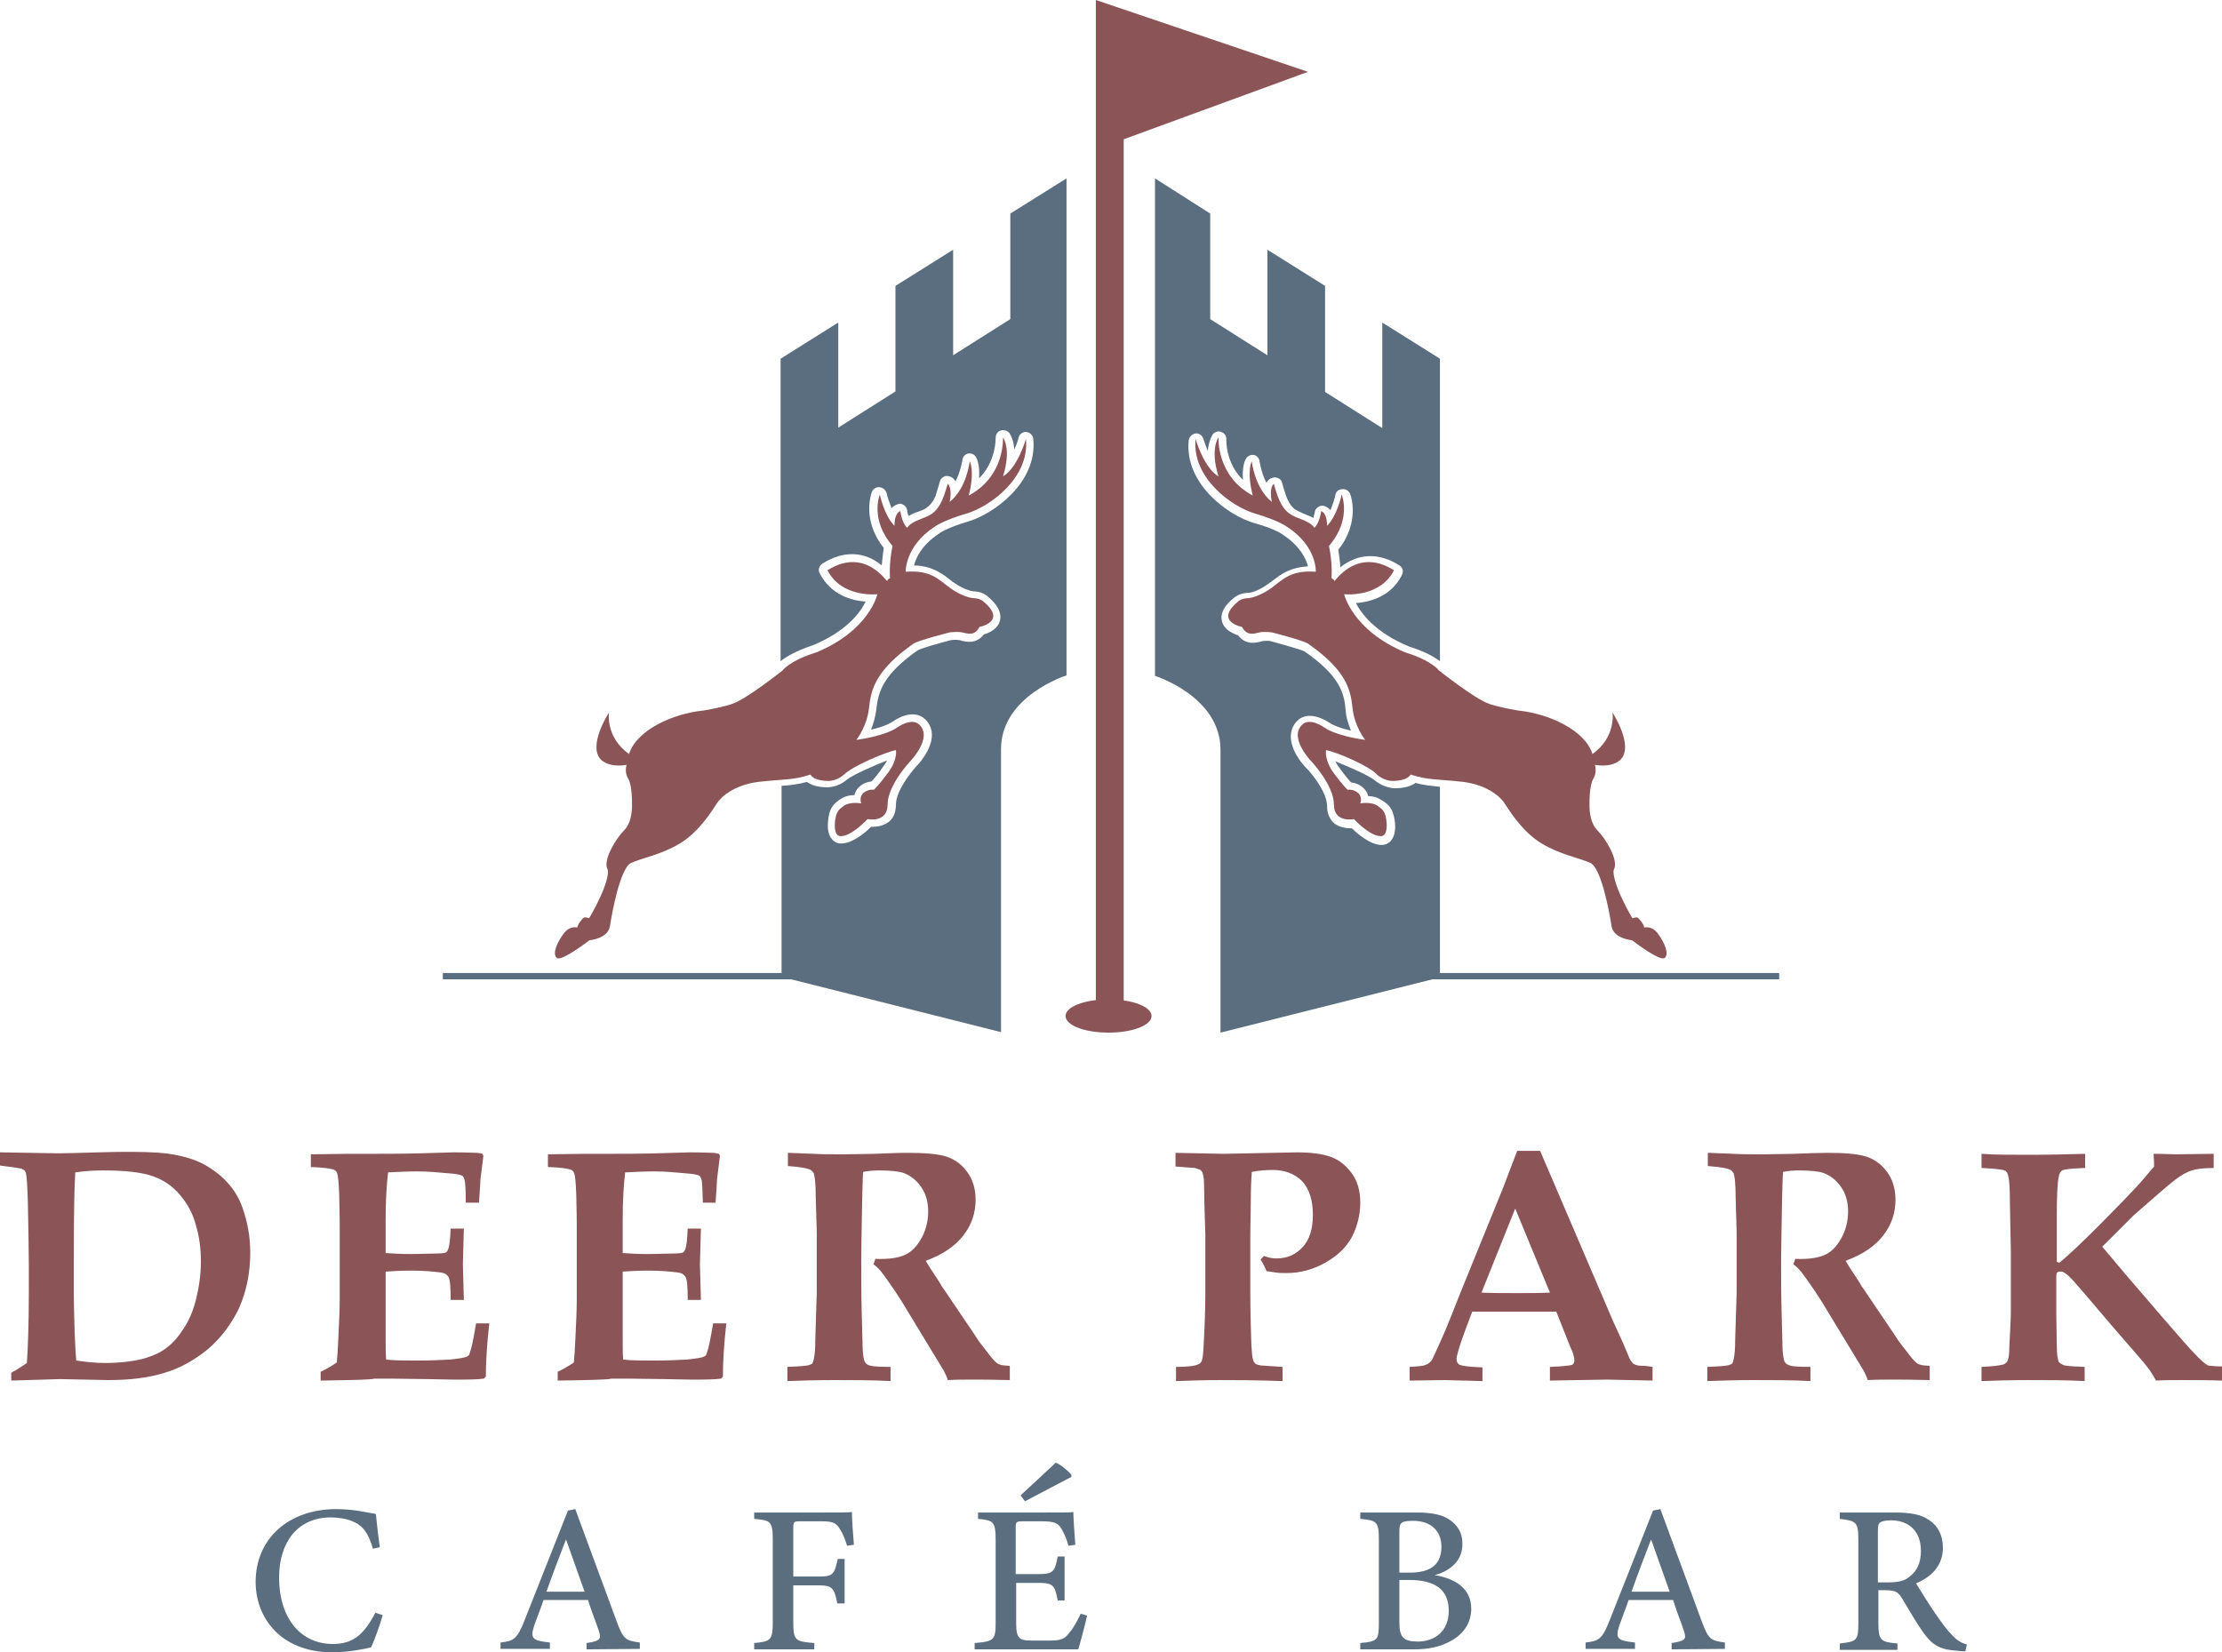 <?xml version="1.0" encoding="UTF-8"?>
<svg id="Layer_1" data-name="Layer 1" xmlns="http://www.w3.org/2000/svg" viewBox="0 0 454.6 338.1">
  <defs>
    <style>
      .cls-1 {
        fill: #5b6e7f;
      }

      .cls-1, .cls-2 {
        stroke-width: 0px;
      }

      .cls-2 {
        fill: #8b5558;
      }
    </style>
  </defs>
  <g>
    <path class="cls-1" d="M78.3,330.5c-.6,2.1-1.7,5.2-2.4,6.6-1.2.3-4.6,1-7.9,1-10.5,0-15.7-7-15.7-14.4,0-8.8,6.7-14.9,16.5-14.9,3.7,0,6.8.8,8.1,1,.2,2,.5,4.6.8,6.8l-1.4.3c-.9-3-1.9-4.7-4.2-5.6-1.1-.5-2.8-.8-4.4-.8-6.9,0-10.6,5.2-10.6,12.3,0,8.2,4.3,13.6,11,13.6,4.2,0,6.4-2,8.7-6.4l1.5.5h0Z"/>
    <path class="cls-1" d="M120,337.5v-1.3c2.8-.4,3.1-.8,2.5-2.5-.5-1.6-1.4-3.7-2.2-6.3h-9.1c-.6,1.8-1.3,3.5-1.9,5.2-.9,2.8-.3,3.1,3.2,3.5v1.3h-10.1v-1.3c2.7-.3,3.4-.7,4.9-4.5l8.9-22.5,1.5-.3c2.7,7.4,5.7,15.4,8.4,22.8,1.4,3.8,1.8,4.1,4.8,4.5v1.3l-10.9.1h0ZM115.8,315c-1.4,3.6-2.8,7.3-4,10.7h7.8l-3.8-10.7Z"/>
    <path class="cls-1" d="M173.3,316.3c-.4-1.3-.8-2.4-1.4-3.3-.8-1.4-1.5-1.7-3.8-1.7h-4.4c-1.3,0-1.4.1-1.4,1.4v9.9h5.2c3,0,3.2-.5,3.9-3.6h1.4v9.1h-1.5c-.6-3-.9-3.7-3.8-3.7h-5.2v7.5c0,3.8.4,4,4.3,4.3v1.3h-12.3v-1.3c3.4-.3,3.8-.6,3.8-4.3v-16.8c0-3.8-.4-4-3.8-4.3v-1.3h13.8c3.8,0,5.4,0,6.2-.1,0,1.4.2,4.5.4,6.7l-1.4.2h0Z"/>
    <path class="cls-1" d="M222.4,330.6c-.2,1.1-1.4,5.6-1.8,6.9h-21.2v-1.3c4-.3,4.3-.7,4.3-4.2v-16.9c0-3.8-.5-4-3.6-4.3v-1.3h13.2c4.1,0,5.8,0,6.3-.1,0,1,.2,4.3.4,6.7l-1.4.2c-.4-1.5-.9-2.5-1.4-3.4-.7-1.3-1.6-1.6-4.1-1.6h-3.8c-1.4,0-1.5.1-1.5,1.4v9.4h4.7c3.1,0,3.3-.6,3.9-3.6h1.4v9h-1.4c-.6-3.1-.9-3.6-3.9-3.6h-4.6v8.4c0,3,.8,3.4,3,3.4h3.8c2.6,0,3.1-.4,4-1.5.9-1,1.8-2.7,2.4-4l1.3.4h0ZM208.8,306l7.2-6.7c.9.3,2.7,1.8,3.2,2.5v.4l-9.5,5-.9-1.2h0Z"/>
    <path class="cls-1" d="M293.5,322.3c4.2.7,7.5,2.7,7.5,6.9,0,2.9-1.6,5.2-4.2,6.6-2.2,1.2-4.5,1.7-7.6,1.7h-10.9v-1.3c3.6-.3,3.8-.7,3.8-4.1v-17.1c0-3.6-.4-3.9-3.8-4.2v-1.3h11.6c3.2,0,5.3.5,6.7,1.5,1.5,1,2.6,2.6,2.6,4.8.1,4-3.2,5.9-5.7,6.5h0ZM288.4,321.8c4.6,0,6.5-1.9,6.5-5.3,0-3.1-2-5.3-5.8-5.3-1.2,0-1.9.1-2.3.4s-.5.7-.5,2v8.2h2.1ZM286.3,332c0,3.1.9,3.9,3.8,3.9,3.2,0,6.3-1.9,6.3-6.3s-2.9-6.3-8.1-6.3h-2v8.7h0Z"/>
    <path class="cls-1" d="M342,337.5v-1.3c2.8-.4,3.1-.8,2.5-2.5-.5-1.6-1.4-3.7-2.2-6.3h-9.1c-.6,1.8-1.3,3.5-1.9,5.2-.9,2.8-.3,3.1,3.2,3.5v1.3h-10.1v-1.3c2.7-.3,3.4-.7,4.9-4.5l8.9-22.5,1.5-.3c2.7,7.4,5.7,15.4,8.4,22.8,1.4,3.8,1.8,4.1,4.8,4.5v1.3l-10.9.1h0ZM337.8,315c-1.4,3.6-2.8,7.3-4,10.7h7.8l-3.8-10.7Z"/>
    <path class="cls-1" d="M402.1,337.9c-.5,0-1,0-1.5-.1-3.6-.2-5.2-1.1-7-3.6-1.6-2.2-3.1-4.9-4.5-7.2-.8-1.3-1.4-1.6-3.4-1.6h-1.4v6.7c0,3.6.5,3.9,3.9,4.2v1.3h-11.8v-1.3c3.5-.4,3.8-.6,3.8-4.2v-17.1c0-3.6-.5-3.8-3.8-4.2v-1.3h11.2c3.3,0,5.4.4,7,1.5,1.8,1.1,2.9,3.1,2.9,5.7,0,3.7-2.4,6-5.5,7.3.8,1.3,2.6,4.2,3.9,6.1,1.6,2.3,2.4,3.4,3.4,4.4,1.1,1.2,2,1.7,3.1,2l-.3,1.4h0ZM386.1,323.8c2.2,0,3.6-.3,4.6-1.2,1.6-1.2,2.3-3,2.3-5.2,0-4.6-3-6.3-6.1-6.3-1.2,0-1.9.2-2.2.4-.4.3-.5.7-.5,1.8v10.5h1.9Z"/>
  </g>
  <g>
    <g>
      <path class="cls-2" d="M2.3,282.5v-1.6c.2-.1.5-.3.9-.5.8-.5,1.6-1,2.3-1.5.2-3,.4-7.8.4-14.5v-5.5c0-2.9-.1-7.2-.2-12.9-.1-3.1-.2-5.1-.4-6-.1-.2-.2-.4-.3-.5-.2-.2-.4-.3-.8-.4-.4-.1-1.8-.3-4.2-.6v-2.7l12.1.2c1.4,0,4.1-.1,8-.2,2.8-.1,5.1-.1,6.8-.1,3.9,0,7.1.2,9.4.7,2.4.5,4.4,1.2,6.2,2.3,1.8,1.1,3.2,2.3,4.4,3.7,1.2,1.4,2.1,3,2.7,4.7,1,2.8,1.6,5.9,1.6,9.2,0,4.2-.8,8-2.3,11.4-1.6,3.3-3.7,6.1-6.4,8.4-2.7,2.2-5.7,3.9-8.8,4.8-3.2,1-7,1.5-11.5,1.5l-9.9-.2-10,.3h0ZM15.6,278.4c2.1.3,4,.5,5.9.5,2.9,0,5.6-.3,7.9-.9,1.7-.5,3.2-1.1,4.4-2,1.3-.9,2.5-2.2,3.6-3.9,1.2-1.7,2.1-3.8,2.7-6.2.6-2.4,1-5,1-7.8,0-2.5-.3-5-1-7.3-.6-2.4-1.7-4.4-3.2-6.2s-3.3-3.1-5.6-3.9c-2.2-.8-5.6-1.2-10.2-1.2-1.7,0-3.6.1-5.7.4-.2,3.2-.3,9.1-.3,17.8v7.6c.1,6.6.3,11,.5,13.1h0Z"/>
      <path class="cls-2" d="M65.6,282.5v-1.8c1.3-.6,2.4-1.3,3.3-1.9.1-.9.2-2.4.3-4.5.2-3.8.3-6.6.3-8.3v-15c0-.6,0-2.7-.1-6.5-.1-2.5-.2-4-.5-4.6-.1-.2-.3-.4-.5-.5-.6-.3-2.2-.5-4.8-.6v-2.6l7.7-.1h4.4c3,0,6.4,0,10.2-.1l6.8-.2c.8,0,2.4,0,4.9.1.2,0,.6.1,1.1.2l.2.4-.6,4.8c0,.3-.1,1.9-.3,4.8h-2.7c0-2.6-.1-4.2-.3-4.8-.1-.3-.2-.5-.4-.7-.3-.2-1.2-.4-2.7-.5-2.2-.2-4.3-.4-6.5-.4-2,0-4,.1-6,.2-.3,2.5-.5,5.7-.5,9.6v6.9c1.5.1,3.1.2,4.7.2.5,0,2.4,0,5.5-.1,1.2,0,1.9-.1,2.1-.2s.4-.4.5-.7c.3-.8.4-2.2.5-4.2h2.7l-.2,7.3.2,7.3h-2.7c0-2.6-.1-4.2-.5-4.8-.3-.4-.7-.7-1.4-.8-1.5-.2-3.5-.4-6-.4-2.2,0-4,.1-5.4.2v14c0,1.6,0,2.9.1,4,1.8.2,3.9.2,6.4.2s4.6-.1,6.6-.2c2-.2,3.3-.4,3.7-.7.2-.1.3-.3.4-.6.4-1.1.8-3.1,1.3-6.1h2.7c-.5,4.4-.7,8-.7,10.9l-.4.4c-1.4.2-3.4.2-6.1.2l-5.4-.1c-5.3-.1-8.9-.1-10.9-.1-.4.2-4.1.3-11,.4h0Z"/>
      <path class="cls-2" d="M114.1,282.5v-1.8c1.3-.6,2.4-1.3,3.3-1.9.1-.9.2-2.4.3-4.5.2-3.8.3-6.6.3-8.3v-15c0-.6,0-2.7-.1-6.5-.1-2.5-.2-4-.5-4.6-.1-.2-.3-.4-.5-.5-.6-.3-2.2-.5-4.8-.6v-2.6l7.7-.1h4.4c3,0,6.4,0,10.1-.1l6.8-.2c.8,0,2.4,0,4.9.1.2,0,.6.1,1.1.2l.2.4-.6,4.8c0,.3-.1,1.9-.3,4.8h-2.6c-.1-2.6-.1-4.2-.3-4.8-.1-.3-.2-.5-.4-.7-.3-.2-1.2-.4-2.7-.5-2.2-.2-4.3-.4-6.5-.4-2,0-4,.1-6,.2-.3,2.5-.5,5.7-.5,9.6v6.9c1.5.1,3.1.2,4.7.2.5,0,2.3,0,5.5-.1,1.2,0,1.9-.1,2.1-.2.2-.1.4-.4.5-.7.3-.8.4-2.2.5-4.2h2.7l-.2,7.3.2,7.3h-2.7c0-2.6-.1-4.2-.5-4.8-.3-.4-.7-.7-1.4-.8-1.6-.2-3.5-.4-6-.4-2.2,0-4,.1-5.4.2v14c0,1.6,0,2.9.1,4,1.8.2,3.9.2,6.4.2s4.6-.1,6.6-.2c2-.2,3.3-.4,3.7-.7.2-.1.3-.3.4-.6.4-1.1.8-3.1,1.3-6.1h2.7c-.5,4.4-.7,8-.7,10.9l-.4.4c-1.4.2-3.4.2-6.1.2l-5.4-.1c-5.3-.1-8.9-.1-10.9-.1-.5.2-4.2.3-11,.4h0Z"/>
      <path class="cls-2" d="M161.2,238.6v-2.7c.5,0,2.3.1,5.3.2,1.5.1,3.6.1,6.3.1,2.3,0,4.3-.1,6-.1,2.8-.1,5-.2,6.8-.2,3.5,0,6.1.2,7.8.7s3.2,1.5,4.4,3.1,1.8,3.5,1.8,5.8c0,2.7-.8,5.1-2.5,7.3s-4.2,3.9-7.7,5.2c.6,1,1.2,2,1.9,3s1.1,1.7,1.2,1.9.2.4.4.6l5.2,7.7c1.4,2,2.1,3.2,2.2,3.3,1.7,2.2,2.7,3.5,3.1,3.9.4.4.7.7,1.1.8.4.2,1.1.2,2.1.3v2.9c-3.4-.1-5.9-.1-7.4-.1-1.8,0-3.5,0-5.3.1-.1-.5-.4-1.1-.8-1.9l-7.1-11.7c-2-3.4-3.8-6-5.2-7.9-.7-1-1.4-1.7-2.1-2.2l.4-1.1c2.7.1,4.7-.2,6-.8,1.4-.6,2.5-1.8,3.4-3.4.9-1.6,1.4-3.5,1.4-5.5s-.5-3.7-1.5-5.1c-1-1.4-2.2-2.3-3.6-2.8-.9-.3-2.6-.5-5-.5-1.1,0-2.1.1-3.2.3-.1.8-.1,2.6-.2,5.4-.1,6.3-.2,10.5-.2,12.6,0,3.3,0,6.9.1,10.6.1,4.6.2,7.2.2,7.8.1,1.2.2,2,.4,2.4.1.2.2.3.4.5s.5.3,1,.4c.4.1,1.7.2,3.9.2v2.9c-3.8-.2-7.6-.2-11.5-.2-3.5,0-6.7.1-9.6.2v-2.9c2.5-.1,4-.2,4.5-.4.3-.1.5-.2.6-.3.1-.2.2-.5.3-.9.2-.9.3-2.2.3-3.9l.3-9.7v-12.4l-.2-7c0-2.8-.2-4.4-.4-5-.1-.2-.3-.4-.5-.6-.5-.4-2.1-.7-4.8-.9h0Z"/>
      <path class="cls-2" d="M240.5,238.7v-2.8l9.9.2,14.9-.3c2.9,0,5.2.3,6.9.9s3.1,1.7,4.3,3.3c1.2,1.6,1.8,3.6,1.8,6.1s-.6,4.8-1.7,7c-1.2,2.2-3,3.9-5.5,5.3s-5.1,2.1-7.9,2.1c-.7,0-1.4,0-2.1-.1s-1.4-.2-2-.3c-.2-.6-.6-1.4-1.2-2.4l.7-.7c.5.2.9.3,1.4.4s.8.1,1.2.1c2.2,0,3.9-.8,5.3-2.3s2.1-3.7,2.1-6.6-.7-5.3-2.2-6.9c-1.5-1.5-3.5-2.3-6.1-2.3-1.2,0-2.6.1-4.2.4-.1,1.4-.2,3.4-.2,6.1l-.1,6.5v12.6c0,3.1.1,6.3.2,9.7.1,1.9.2,3.2.4,3.7.1.2.2.4.4.6.2.2.6.3,1.1.4l4.5.3v2.9c-5.7-.2-10-.2-12.8-.2-3.2,0-6.2.1-9,.2v-2.9c2.5,0,4-.2,4.7-.6.2-.1.4-.3.5-.5.2-.3.3-1.1.4-2.4.2-3.5.4-7.5.4-11.9v-11.7l-.2-6.3c0-2.7-.1-4.4-.1-5-.1-.7-.2-1.1-.3-1.4-.1-.2-.2-.3-.4-.5-.2-.1-.6-.2-1.1-.4l-4-.3h0Z"/>
      <path class="cls-2" d="M288.4,282.5v-2.8c1.8-.1,2.9-.2,3.2-.4.3-.1.6-.2.9-.5.2-.2.5-.5.7-1s1-2.1,2.3-5.1c.6-1.4,1.7-4.1,3.3-8.2l8.7-21.4,2.9-7.6h4.7l14.9,34.8,2.1,4.6,1.3,3.1c.2.4.4.7.6.9.2.2.4.3.7.4.2.1.9.2,1.9.2.3,0,.8.1,1.5.2v2.8l-9.3-.2-11.7.2v-2.8c2.7-.1,4.2-.3,4.5-.4s.5-.5.5-.9c0-.6-.2-1.5-.8-2.7l-2.9-7.3h-17.2l-1.5,4c-1.1,3-1.7,5-1.7,5.7,0,.5.2.9.5,1.1.5.3,2.1.5,4.8.6v2.8l-7.7-.2-7.2.1h0ZM303.1,264.5c2.1.1,4.5.1,7.1.1s4.8,0,6.9-.1l-7.1-17.2-6.9,17.2h0Z"/>
      <path class="cls-2" d="M349.4,238.6v-2.7c.5,0,2.3.1,5.3.2,1.5.1,3.6.1,6.3.1,2.3,0,4.3-.1,6-.1,2.7-.1,5-.2,6.8-.2,3.5,0,6.1.2,7.8.7,1.7.5,3.2,1.5,4.4,3.1,1.2,1.6,1.8,3.5,1.8,5.8,0,2.7-.8,5.1-2.5,7.3s-4.2,3.9-7.7,5.2c.6,1,1.2,2,1.9,3,.7,1,1.1,1.7,1.2,1.9.1.2.2.4.4.6l5.2,7.7c1.4,2,2.1,3.2,2.2,3.3,1.7,2.2,2.7,3.5,3.1,3.9s.7.7,1.1.8c.4.2,1.1.2,2.1.3v2.9c-3.4-.1-5.9-.1-7.4-.1-1.8,0-3.5,0-5.3.1-.1-.5-.4-1.1-.8-1.9l-7.1-11.7c-2-3.4-3.8-6-5.2-7.9-.7-1-1.4-1.7-2.1-2.2l.4-1.1c2.7.1,4.7-.2,6-.8,1.4-.6,2.5-1.8,3.4-3.4.9-1.6,1.4-3.5,1.4-5.5s-.5-3.7-1.5-5.1c-1-1.4-2.2-2.3-3.6-2.8-.9-.3-2.6-.5-5-.5-1.1,0-2.1.1-3.2.3-.1.8-.1,2.6-.2,5.4-.1,6.3-.2,10.5-.2,12.6,0,3.3,0,6.9.1,10.6.1,4.6.2,7.2.2,7.8.1,1.2.2,2,.4,2.4.1.2.2.3.4.5.2.1.5.3,1,.4.4.1,1.7.2,3.9.2v2.9c-3.8-.2-7.6-.2-11.5-.2-3.5,0-6.7.1-9.6.2v-2.9c2.5-.1,4-.2,4.5-.4.3-.1.5-.2.6-.3s.2-.5.3-.9c.2-.9.3-2.2.3-3.9l.3-9.7v-12.4l-.2-7c0-2.8-.2-4.4-.4-5-.1-.2-.3-.4-.5-.6-.5-.4-2.1-.7-4.8-.9h0Z"/>
      <path class="cls-2" d="M454.6,279.6v2.9c-3.2-.1-6-.1-8.3-.1-1.8,0-3.5,0-5.2.1-.6-1.1-1.4-2.4-2.6-3.8l-6.5-7.5c-4.9-5.8-7.5-8.8-7.8-9.1-.8-.9-1.5-1.5-1.9-1.7-.3-.2-.6-.2-.8-.2s-.3,0-.5.1c-.1.1-.2.1-.2.2s-.1.3-.1.8v7.5l.1,6.6c0,1.7.2,2.8.4,3.3.2.2.5.4.9.6s1.9.3,4.4.4v2.9c-3.6-.2-7.5-.2-11.5-.2-3.6,0-6.8.1-9.6.2v-2.9c2.3-.1,3.8-.3,4.5-.5.2-.1.4-.2.6-.4s.3-.5.4-.9.2-1.3.2-2.6c.2-3.3.3-5.7.3-7.1v-12.1l-.2-10.3c0-2.5-.1-4.2-.3-5-.1-.5-.2-.8-.4-1-.1-.2-.4-.3-.7-.4-.5-.1-2-.3-4.4-.4v-2.9c2.8.2,6,.2,9.7.2,4,0,7.9-.1,11.5-.2v2.9c-2.6.1-4.1.2-4.7.5-.3.2-.6.6-.7,1.3-.3,1.4-.4,4.2-.4,8.2v9.2l.5.2c2.1-1.7,4.9-4.4,8.6-8.1l4.7-4.8c1.5-1.6,2.6-2.7,3.2-3.4l2.9-3.4c0-.5,0-1.3-.1-2.6,2.2,0,3.7.1,4.5.1l7.8-.1v2.9c-2.1,0-3.6.2-4.5.5s-2.1.9-3.5,2-4.2,3.5-8.5,7.3l-6.3,6.3c1.1,1.3,2.7,3.2,4.8,5.7l7.3,8.5c3.4,3.9,5.7,6.6,6.9,7.8,1.2,1.3,2.1,2,2.6,2.3.6.1,1.6.2,2.9.2h0Z"/>
    </g>
    <g>
      <path class="cls-2" d="M235.6,207.9c0,1.9-3.9,3.4-8.8,3.4s-8.8-1.5-8.8-3.4,3.9-3.4,8.8-3.4,8.8,1.5,8.8,3.4"/>
      <polygon class="cls-2" points="224.2 0 267.6 14.7 229.9 28.5 229.9 209.6 224.2 209.6 224.2 0"/>
      <path class="cls-1" d="M206.7,43.7v21.6l-11.7,7.4v-21.6l-11.8,7.4v21.6l-11.7,7.4v-21.5l-11.8,7.4v61.9c1.1-.9,3.1-2.1,6.7-3.3,6.7-2.8,9.6-6.6,10.7-8.9-2.8-.2-7.1-1.3-9.4-5.8-.4-.7-.1-1.6.6-2,4.3-2.7,8.6-2.5,12.1.4.1-1,.2-2.2.4-3.6-4.6-5.8-2.5-11.2-2.4-11.5.3-.6.9-1,1.6-.9.7.1,1.2.6,1.4,1.2.1.6.5,1.8,1,3.1.6-.7,1.3-.8,1.5-.9.4-.1.8.1,1.1.3s.5.6.6,1c0,.3.1.8.3,1.2.6-.4,1.3-.7,2-.9.7-.3,1.4-.5,1.8-.9.7-.5,1.3-1.3,1.7-2.3.2-.6.9-3,.9-3,.1-.5.5-.8.9-1s.9-.1,1.4.1c.2.1.6.4.9.9,1.1-2.2,1.4-4.4,1.4-4.4.1-.7.6-1.2,1.2-1.3.7-.1,1.3.2,1.6.8.2.3.8,1.6.6,4.3,3.5-3.5,3.4-8.1,3.4-8.3,0-.7.4-1.3,1-1.5s1.4,0,1.8.5c.1.2.9,1.2,1,3.4.5-1,.8-2,.9-2.5.2-.7.9-1.2,1.6-1.1.7.1,1.3.6,1.4,1.4.9,9-8.2,15.4-13.3,16.9-4.4,1.3-5.9,2.4-6,2.5-3.5,2.3-4.7,4.9-5.1,6.5,3.7.1,5.6,1.6,7.2,2.8.4.3.7.6,1.1.8,2.1,1.5,3.8,1.7,3.8,1.7h0c1.3,0,2.3.5,2.8.9.8.7,3.2,2.6,2.7,5-.4,1.8-2.2,2.6-3.3,2.9-1.6,2.1-3.7,1.5-4.6,1.3l-.3-.1c-.5-.1-1.5-.1-1.9,0-2.7.7-6.2,1.7-6.8,2.1-7.1,5-8,8.5-8.4,11.9-.2,1.7-.6,3.1-1.1,4.3,3.2-.7,4.3-1.6,4.4-1.6.5-.4,4.2-2.9,6.7-.5,3.1,3.1.2,7.5-1.9,9.7-1.1,1.2-4.1,5-4.1,7.7,0,2-.8,3.1-1.5,3.6-1.2.9-2.6,1-3.6,1-1.2,1.2-3.8,3.4-6.1,3.4-.8,0-1.4-.3-1.9-.9-.8-.9-1-2.4-.7-4.4.3-2.1,1.2-2.9,2.2-3.6l.3-.2c.9-.6,1.9-.8,2.8-.8.1-.5.4-1.1.9-1.6.9-.9,1.9-1.1,2.6-1.2.4-.4,1.2-1.3,2.3-2.9.4-.5.7-1,.9-1.4-2.8,1.1-6.9,2.9-8.2,3.9-1.8,1.6-3.8,1.6-4,1.6-.5,0-2.8,0-4.2-1.1-1.9.5-3.4.7-5.2.8v39.1l44.9,11.3v-57.9c0-10.9,13.4-15.1,13.4-15.1V36.5l-11.5,7.2h0Z"/>
      <path class="cls-1" d="M289.6,160.2c-1.5,1.1-3.7,1.1-4.3,1.1-.2,0-2.2-.1-4-1.6-1.2-1-5.3-2.8-8.1-3.9.2.4.5.9.9,1.4,1.1,1.6,1.9,2.4,2.3,2.9.7.1,1.7.3,2.6,1.2.5.5.8,1,.9,1.6.8,0,1.8.2,2.7.8l.5.3c1,.7,1.8,1.4,2.2,3.6.3,2,.1,3.4-.7,4.4-.5.6-1.2.9-1.9.9-2.3,0-4.9-2.2-6.1-3.4-1,0-2.4-.1-3.6-1-.7-.6-1.5-1.7-1.5-3.6,0-2.7-3-6.5-4.2-7.7-2.1-2.1-4.9-6.6-1.9-9.7,2-2,5.1-.6,6.6.4,0,0,1.2.9,4.4,1.6-.5-1.2-1-2.6-1.1-4.3-.3-3.4-1.2-6.9-8.4-11.9-.5-.3-4-1.3-6.9-2.1-.3-.1-1.3-.1-1.8,0l-.3.1c-.9.2-3,.8-4.6-1.3-1.2-.4-2.9-1.2-3.3-2.9-.6-2.4,1.9-4.3,2.6-4.9.6-.4,1.5-.9,3-.9,0,0,1.6-.2,3.7-1.7.4-.3.8-.6,1.1-.8,1.7-1.3,3.5-2.7,7.2-2.9-.4-1.6-1.6-4.1-5-6.4-.1-.1-1.7-1.3-6.1-2.5-5.1-1.5-14.2-7.9-13.3-16.9.1-.7.7-1.3,1.4-1.4.7-.1,1.4.4,1.6,1.1.2.6.5,1.5.9,2.5.2-2.1.9-3.2,1-3.4.4-.5,1.1-.8,1.8-.5s1,.8,1,1.5c0,.2-.2,4.8,3.4,8.3-.2-2.7.4-4,.6-4.3.3-.6,1-.9,1.6-.8.7.1,1.1.7,1.2,1.3,0,0,.3,2.3,1.4,4.4.3-.6.7-.8.9-.9.4-.2.9-.3,1.4-.1.5.2.8.5.9,1,0,0,.7,2.4.9,2.9.2.5.7,1.7,1.7,2.5.5.3,1.1.6,1.8.9.6.3,1.4.5,2,.9.1-.4.2-.9.3-1.2,0-.4.3-.8.6-1,.3-.2.7-.4,1.1-.3.2,0,.9.2,1.5.9.5-1.2.9-2.5,1-3.1.1-.7.7-1.2,1.4-1.2.7-.1,1.3.3,1.6.9.1.2,2.2,5.7-2.4,11.5.2,1.4.4,2.6.4,3.6,3.6-2.9,7.9-3.1,12.1-.4.7.4.9,1.3.5,2-2.2,4.4-6.6,5.5-9.4,5.7,1.2,2.3,4.1,6.1,10.9,8.9,3.2,1,5.1,2.1,6.3,3v-61.9l-11.8-7.4v21.6l-11.7-7.4v-21.7l-11.8-7.4v21.6l-11.7-7.4v-21.6l-11.3-7.2v101.8s13.4,4.2,13.4,15.1v57.9l44.9-11.3v-39c-1.7-.2-3.2-.3-5-.8h0Z"/>
      <rect class="cls-1" x="90.6" y="199.1" width="78.2" height="1.3"/>
      <rect class="cls-1" x="285.8" y="199.1" width="78.2" height="1.3"/>
      <path class="cls-2" d="M183.3,153.5s.4,1.9-1.6,4.6c-2,2.7-2.9,3.5-2.9,3.5,0,0-1.2-.2-2.2.7-.9.9-.4,2.1-.4,2.1,0,0-2.1-.4-3.4.4-.8.6-1.6.9-1.9,2.8-.3,2,0,3.5,1.1,3.5,2.3,0,5.5-3.5,5.5-3.5,0,0,4.1.9,4.1-3s4.6-8.8,4.6-8.8c0,0,4.7-4.8,1.9-7.5-1.6-1.6-4.6.6-4.6.6,0,0-2,1.6-8.3,2.5,0,0,2.2-2.7,2.6-6.6.4-3.8,1.4-7.7,9.1-13.1,1.1-.7,7.4-2.3,7.4-2.3,0,0,1.5-.2,2.5,0,1.1.2,2.5.9,3.6-1.1,1.7-.4,5-1.8.7-5.3-.8-.6-1.8-.6-2-.6s-2.2-.3-4.6-2c-2.4-1.7-3.9-3.8-9.2-3.4,0,0-.2-5.2,5.9-9.2,0,0,1.7-1.3,6.5-2.7,4.8-1.4,13-7.3,12.2-15.3,0,0-1.6,5.8-4.7,7.7,1.8-5.7,0-8,0-8,0,0,.5,7.9-7,11.9,1.3-5.1.2-7,.2-7,0,0-.6,5.5-4.1,8.3.6-3-.4-3.7-.4-3.7,0,0-.8,2.7-1,3-.1.2-.7,2-2.2,3.1s-4,1.3-5.1,2.9c-1.1-1-1.4-3.4-1.4-3.4,0,0-1.2.2-1.2,3-2.1-2.1-3-6.4-3-6.4,0,0-2.1,5.1,2.6,10.5-.8,4-.5,6.6-.5,6.6,0,0-.6.3-.6.6s-4.5-7.1-12.2-2.2c2.9,5.7,10.2,4.9,10.2,4.9,0,0-1.6,7.4-12.5,11.9-5.5,1.7-6.9,3.7-6.9,3.7,0,0-7.3,5.8-10.2,6.8,0,0-1.4.6-6,1.4-6.2.6-13.7,4-15.2,8.9-4.9-3.5-4.1-8.5-4.1-8.5,0,0-4.6,7-1.5,9.8,2,1.6,5.1.9,5.1.9,0,0-.5,1.5.3,2.8.9,1.4.8,5.3.8,5.3,0,0,.2,3.5-1.6,5.3-1.7,1.7-4.4,6.1-3.4,8,0,0,.4.5-.5,3.2s-3.2,6.8-3.3,6.8-.9-.4-1.2,0c-1.1,1.1-1.2,1.9-1.2,1.9,0,0-1.6-.5-2.9,1.4-1.3,1.8-2.2,4-1.3,4.8.9.9,6.7-3.6,6.7-3.6,0,0,3.8-.3,4.2-2.9.4-2.7,2.1-11.9,4.3-12.9,2.1-1,6.2-1.7,10-4s6.4-6.4,7.5-8.1c.7-1.2,3.3-3.8,8.5-4.5,5.2-.6,7.1-.3,10.7-1.5.8,1.4,3.8,1.3,3.8,1.3,0,0,1.6,0,3.1-1.3,1.5-1.6,8.4-4.6,10.6-5"/>
      <path class="cls-2" d="M271.3,153.5s-.4,1.9,1.5,4.6c2,2.7,2.9,3.5,2.9,3.5,0,0,1.2-.2,2.2.7.9.9.4,2.1.4,2.1,0,0,2.1-.4,3.4.4.8.6,1.6.9,1.9,2.8.3,2,0,3.5-1.1,3.5-2.3,0-5.5-3.5-5.5-3.5,0,0-4.1.9-4.1-3s-4.6-8.8-4.6-8.8c0,0-4.7-4.8-1.9-7.5,1.6-1.6,4.6.6,4.6.6,0,0,2,1.6,8.3,2.5,0,0-2.2-2.7-2.6-6.6s-1.4-7.7-9.1-13.1c-1.1-.7-7.4-2.3-7.4-2.3,0,0-1.5-.2-2.5,0s-2.5.9-3.6-1.1c-1.7-.4-5-1.8-.7-5.3.8-.6,1.8-.6,2-.6s2.2-.3,4.6-2,3.9-3.8,9.2-3.4c0,0,.3-5.2-5.9-9.2,0,0-1.7-1.3-6.5-2.7-4.8-1.4-13-7.3-12.2-15.3,0,0,1.6,5.8,4.7,7.7-1.8-5.7,0-8,0-8,0,0-.5,7.9,7,11.9-1.3-5.1-.2-7-.2-7,0,0,.6,5.5,4.1,8.3-.6-3,.4-3.7.4-3.7,0,0,.8,2.7,1,3,.1.2.7,2,2.2,3.1s4,1.3,5.1,2.9c1.1-1,1.4-3.4,1.4-3.4,0,0,1.2.2,1.2,3,2.1-2.1,3-6.4,3-6.4,0,0,2.1,5.1-2.6,10.5.8,4,.5,6.6.5,6.6,0,0,.6.3.6.6s4.5-7.1,12.2-2.2c-2.9,5.7-10.2,4.9-10.2,4.9,0,0,1.7,7.4,12.5,11.9,5.5,1.7,6.9,3.7,6.9,3.7,0,0,7.3,5.8,10.2,6.8,0,0,1.4.6,6,1.4,6.2.6,13.7,4,15.2,8.9,4.9-3.5,4.1-8.5,4.1-8.5,0,0,4.6,7,1.5,9.8-2,1.6-5.1.9-5.1.9,0,0,.5,1.5-.3,2.8-.9,1.4-.8,5.3-.8,5.3,0,0-.2,3.5,1.6,5.3,1.7,1.7,4.4,6.1,3.4,8,0,0-.4.5.5,3.2s3.2,6.8,3.3,6.8.9-.4,1.2,0c1.1,1.1,1.2,1.9,1.2,1.9,0,0,1.6-.5,2.9,1.4,1.3,1.8,2.2,4,1.3,4.8-.9.9-6.7-3.6-6.7-3.6,0,0-3.8-.3-4.2-2.9-.4-2.7-2.1-11.9-4.3-12.9-2.1-1-6.2-1.7-10-4s-6.4-6.4-7.5-8.1c-.7-1.2-3.3-3.8-8.5-4.5-5.2-.6-7.1-.3-10.8-1.5-.8,1.4-3.8,1.3-3.8,1.3,0,0-1.6,0-3.1-1.3-1.3-1.6-8.1-4.6-10.4-5"/>
    </g>
  </g>
</svg>